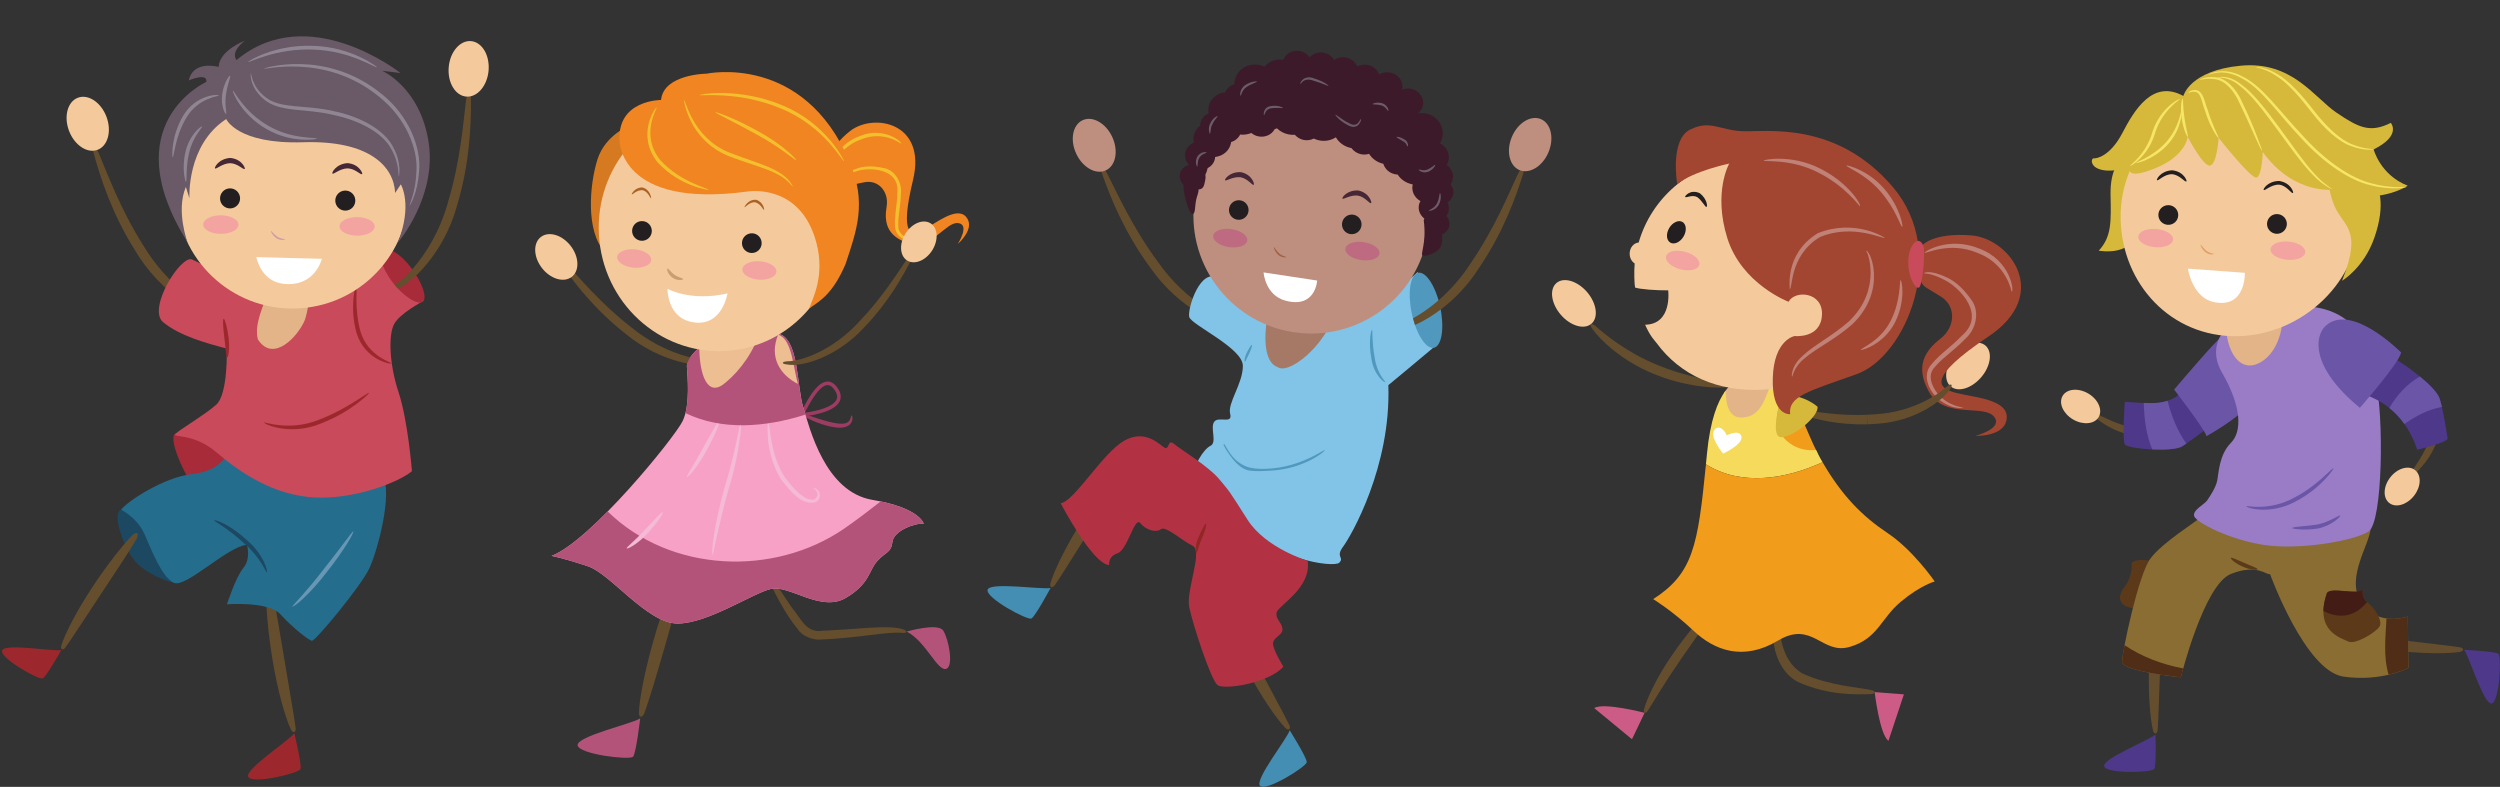 <?xml version="1.0" encoding="UTF-8"?><svg xmlns="http://www.w3.org/2000/svg" xmlns:xlink="http://www.w3.org/1999/xlink" height="197.0" preserveAspectRatio="xMidYMid meet" version="1.0" viewBox="-0.5 -9.1 625.9 197.0" width="625.9" zoomAndPan="magnify"><rect x="-0.5" y="-9.1" width="625.9" height="197.0" fill="#333333" stroke="none"/><defs><clipPath id="a"><path d="M 616 153 L 625.379 153 L 625.379 168 L 616 168 Z M 616 153"/></clipPath><clipPath id="b"><path d="M 314 173 L 327 173 L 327 187.891 L 314 187.891 Z M 314 173"/></clipPath></defs><g><g><path d="M 603.652 109.91 C 603.055 110.395 602.66 109.992 603.047 109.375 C 603.969 107.773 606.828 104.203 608.09 99.922 C 607.98 96.633 604.746 92.871 604.094 91.082 C 603.559 90.078 604.121 89.656 604.898 90.5 C 606.031 92.414 609.547 94.621 609.969 100.266 C 608.379 105.559 605.145 108.543 603.652 109.91" fill="#654e2d"/></g><g><path d="M 604.145 108.598 C 605.777 109.887 605.652 112.77 603.859 115.039 C 602.07 117.309 599.297 118.109 597.664 116.82 C 596.031 115.535 596.16 112.652 597.949 110.383 C 599.738 108.109 602.512 107.312 604.145 108.598" fill="#f4ca9d"/></g><g><path d="M 523.551 95.012 C 522.992 94.484 523.34 94.039 524.004 94.34 C 525.715 95.035 529.637 97.387 534.051 98.059 C 537.289 97.508 540.586 93.801 542.27 92.91 C 543.191 92.242 543.684 92.742 542.949 93.629 C 541.211 95.008 539.496 98.789 533.961 99.969 C 528.5 99.105 525.109 96.305 523.551 95.012" fill="#654e2d"/></g><g><path d="M 524.922 95.324 C 523.863 97.113 520.988 97.375 518.5 95.91 C 516.008 94.441 514.84 91.801 515.895 90.012 C 516.949 88.219 519.824 87.957 522.316 89.422 C 524.805 90.891 525.973 93.531 524.922 95.324" fill="#f4ca9d"/></g><g><path d="M 538.516 173.719 C 538.77 174.84 539.586 174.77 539.688 173.652 C 539.922 170.66 540.047 164.219 540.355 156.715 C 540.613 149.961 540.844 144.023 540.758 140.719 C 540.715 138.984 539.699 138.863 539.32 140.559 C 538.605 143.809 537.828 149.762 537.566 156.609 C 537.258 164.184 537.793 170.754 538.516 173.719" fill="#654e2d"/></g><g><path d="M 539.137 174.789 C 539.137 174.789 539.406 182.508 538.844 183.422 C 538.285 184.332 526.871 184.703 526.32 182.754 C 525.773 180.812 537.73 176.16 539.137 174.789" fill="#4d388a"/></g><g><path d="M 615.285 154.121 C 616.426 153.961 616.422 153.141 615.312 152.949 C 612.352 152.473 605.941 151.824 598.488 150.906 C 591.777 150.102 585.879 149.387 582.578 149.207 C 580.848 149.105 580.645 150.109 582.305 150.625 C 585.484 151.602 591.352 152.859 598.156 153.676 C 605.68 154.602 612.273 154.602 615.285 154.121" fill="#654e2d"/></g><g clip-path="url(#a)"><path d="M 616.406 153.59 C 616.406 153.59 624.121 153.949 624.98 154.582 C 625.848 155.215 625.289 166.621 623.301 167.008 C 621.32 167.398 617.656 155.102 616.406 153.59" fill="#4d388a"/></g><g><path d="M 537.891 131.391 C 536.273 130.785 532.984 131.055 533.152 132.234 C 533.324 133.418 532.816 136.125 531.293 137.984 C 529.773 139.844 529.266 143.227 534.844 143.227 C 534.844 143.227 539.242 131.898 537.891 131.391" fill="#5c3a19"/></g><g><path d="M 551.414 119.723 C 549.211 121.613 540.934 126.652 537.891 130.715 C 534.844 134.77 530.785 154.219 530.785 156.586 C 530.785 158.953 545.496 160.477 545.496 160.477 C 545.496 160.477 551.246 137.309 558.012 134.602 C 564.777 131.898 567.145 135.109 567.82 134.602 C 567.82 134.602 576.613 158.953 586.254 160.305 C 595.891 161.66 602.484 158.109 602.484 158.109 L 602.316 145.258 C 602.316 145.258 594.707 147.961 590.648 141.703 C 586.59 135.449 593.016 126.992 593.016 122.934 C 593.016 118.875 556.152 115.664 551.414 119.723" fill="#896d32"/></g><g><path d="M 530.785 156.586 C 530.785 158.953 545.496 160.477 545.496 160.477 C 545.496 160.477 545.711 159.633 546.094 158.25 C 540.715 157.23 535.648 155.293 531.41 152.422 C 531.02 154.48 530.785 156.023 530.785 156.586" fill="#502d16"/></g><g><path d="M 602.316 145.258 C 602.316 145.258 599.855 146.129 596.988 145.73 C 596.742 150.387 596.152 155.312 597.52 159.824 C 600.652 159.086 602.484 158.109 602.484 158.109 L 602.316 145.258" fill="#502d16"/></g><g><path d="M 546.512 88.27 C 544.863 90.328 542.117 91.82 538.398 91.82 C 534.676 91.82 531.461 91.48 531.461 91.48 C 531.461 91.48 530.785 100.949 531.461 102.133 C 532.141 103.32 543.469 104.164 545.84 102.641 C 548.203 101.121 552.434 97.906 553.109 97.23 C 553.785 96.555 549.219 84.887 546.512 88.27" fill="#4d388a"/></g><g><path d="M 538.398 91.82 C 537.637 91.82 536.914 91.805 536.219 91.781 C 536.32 95.914 536.855 99.965 538.348 103.414 C 541.461 103.555 544.695 103.375 545.84 102.641 C 546.152 102.438 546.504 102.203 546.871 101.949 C 544.645 98.82 543.145 95.094 542.168 91.238 C 541.051 91.609 539.797 91.82 538.398 91.82" fill="#6b55a7"/></g><g><path d="M 555.645 75.246 C 553.676 76.812 545.84 86.07 543.809 88.438 C 543.809 88.438 551.414 98.246 551.926 100.105 C 551.926 100.105 559.703 95.707 561.902 92.832 C 564.098 89.961 562.242 70.004 555.645 75.246" fill="#6b55a7"/></g><g><path d="M 563.93 68.82 C 559.176 69.867 550.91 75.754 555.816 84.211 C 560.719 92.664 560.887 98.922 558.012 101.797 C 555.137 104.672 554.969 109.238 554.629 111.098 C 554.289 112.957 552.77 115.156 552.094 116.172 C 551.414 117.184 548.203 118.707 548.879 120.227 C 549.559 121.75 557.504 125.977 566.301 127.332 C 575.09 128.684 588.957 126.316 592.508 123.949 C 596.062 121.578 596.398 95.031 594.199 85.73 C 592.004 76.43 589.297 63.238 563.93 68.82" fill="#997cc5"/></g><g><path d="M 564.605 82.012 C 569.039 80.238 571.703 73.82 570.75 67.703 C 568.68 67.914 566.418 68.273 563.93 68.82 C 561.766 69.297 558.871 70.781 556.828 73.051 C 557.066 78.375 559.816 83.93 564.605 82.012" fill="#e3b488"/></g><g><path d="M 590.48 89.281 C 593.859 90.465 601.133 93 604.684 103.488 C 604.684 103.488 611.785 101.797 612.297 100.781 C 612.297 100.781 611.281 93.68 610.266 90.637 C 609.254 87.59 601.133 81.672 597.754 79.98 C 597.754 79.98 584.445 87.168 590.48 89.281" fill="#4d388a"/></g><g><path d="M 605.344 85.168 C 602.102 86.984 599.465 89.945 597.695 93.039 C 598.984 94.07 600.273 95.371 601.461 97.039 C 604.469 94.957 607.523 93.387 610.848 92.77 C 610.656 91.965 610.461 91.223 610.266 90.637 C 609.789 89.203 607.734 87.133 605.344 85.168" fill="#6b55a7"/></g><g><path d="M 581.688 72.539 C 579.059 75.031 577.797 82.688 590.312 93 C 590.312 93 600.289 81.672 600.629 79.137 C 600.629 79.137 588.113 66.453 581.688 72.539" fill="#6b55a7"/></g><g><path d="M 582.027 139.508 C 582.68 137.578 590.312 140.184 590.988 138.324 C 590.988 138.324 590.648 140.691 592.172 141.703 C 593.695 142.719 596.23 146.27 595.215 147.793 C 594.199 149.312 589.129 152.359 587.438 151.516 C 585.746 150.668 578.812 148.977 582.027 139.508" fill="#5c3a19"/></g><g><path d="M 592.121 141.66 C 590.664 140.621 590.988 138.324 590.988 138.324 C 590.312 140.184 582.68 137.578 582.027 139.508 C 581.449 141.203 581.211 142.641 581.195 143.879 C 585.801 146.195 589.438 144.887 592.121 141.66" fill="#441c16"/></g><g><path d="M 583.719 108.168 C 583.844 108.188 580.609 113.156 574.242 116.445 C 567.793 119.969 561.566 118.008 561.902 117.578 C 561.863 117.488 567.652 118.895 573.789 115.543 C 579.871 112.422 583.422 107.84 583.719 108.168" fill="#6b55a7"/></g><g><path d="M 585.406 120.004 C 585.555 120.098 583.488 122.445 579.828 123.215 C 576.176 123.773 573.461 123.266 573.402 123.16 C 573.32 122.719 576.344 122.742 579.629 122.227 C 582.941 121.555 585.191 119.688 585.406 120.004" fill="#6b55a7"/></g><g><path d="M 564.715 133.406 C 564.707 133.688 562.93 133.625 561.031 132.777 C 559.105 131.988 557.863 130.762 558.008 130.59 C 558.199 130.316 559.602 131.105 561.43 131.852 C 563.238 132.656 564.73 133.125 564.715 133.406" fill="#5c3a19"/></g><g><path d="M 530.285 31.262 C 530.285 31.262 527.781 33.027 527.898 39.66 C 528.02 46.297 528.223 50.145 524.941 53.652 C 524.941 53.652 534.344 55.488 534.598 47.391 C 534.852 39.285 536.359 26.512 530.285 31.262" fill="#d6b93b"/></g><g><path d="M 590.254 44.699 C 590.551 61.086 576.129 74.797 559.605 75.066 C 543.09 75.324 530.715 62.043 530.418 45.656 C 530.117 29.281 543.273 15.777 559.793 15.52 C 576.316 15.25 589.953 28.312 590.254 44.699" fill="#f4ca9d"/></g><g><path d="M 583.656 36.273 C 583.656 36.273 581.438 35.164 583.555 41.457 C 585.668 47.738 591.34 47.418 585.855 61.195 C 585.855 61.195 591.336 57.996 593.973 50.336 C 599.707 33.723 588.016 29.895 583.656 36.273" fill="#d6b93b"/></g><g><path d="M 547.215 25.18 C 547.215 25.18 546.797 29.863 539.227 32.973 C 531.652 36.086 532.496 33.184 532.781 32.383 C 532.781 32.383 529.406 34.125 525.977 33.484 C 522.559 32.844 523.012 30.449 523.711 30.539 C 524.422 30.633 527.82 29.977 530.828 24.246 C 533.828 18.523 538.41 10.684 546.121 14.93 C 546.121 14.93 547.695 8.547 560.527 7.344 C 573.359 6.145 578.871 15.305 584.461 19.105 C 590.059 22.898 592.891 24.238 598.066 21.664 C 598.066 21.664 600.832 24.812 593.766 28.305 C 593.766 28.305 595.43 34.727 602.309 37.398 C 602.309 37.398 594.227 42.707 584.113 38.352 C 584.113 38.352 573.969 39.984 566 28.949 C 566 28.949 565.84 35.207 564.371 35.352 C 562.906 35.516 554.957 25.414 554.957 25.414 C 554.957 25.414 554.535 32.066 552.805 32.352 C 551.066 32.645 547.215 25.18 547.215 25.18" fill="#d6b93b"/></g><g><path d="M 547.215 25.18 C 547.066 25.238 546.098 23.223 545.703 20.504 C 545.281 17.785 545.73 15.566 545.93 15.602 C 546.125 15.629 545.992 17.785 546.395 20.406 C 546.777 23.035 547.422 25.098 547.215 25.18" fill="#f6e668"/></g><g><path d="M 554.957 25.414 C 554.746 25.582 552.738 22.629 551.539 18.559 C 550.781 16.648 550.57 14.434 549.43 13.984 C 548.27 13.582 547.402 14.277 547.379 14.121 C 547.32 14.156 547.988 13.184 549.602 13.516 C 551.289 14.207 551.414 16.484 552.199 18.336 C 553.406 22.391 555.047 25.316 554.957 25.414" fill="#f6e668"/></g><g><path d="M 565.859 28.559 C 565.484 28.746 563.352 23.215 560.207 16.762 C 558.766 13.434 556.449 10.988 554.02 10.73 C 551.715 10.355 550.281 11.008 550.27 10.883 C 550.203 10.84 551.609 9.98 554.094 10.246 C 556.723 10.344 559.441 13.137 560.832 16.441 C 564.031 23.004 565.816 28.559 565.859 28.559" fill="#f6e668"/></g><g><path d="M 601.906 37.805 C 601.953 37.754 598.496 38.633 593.113 37.297 C 587.68 36.09 581.184 31.613 575.617 25.477 C 569.898 19.492 565.68 13.059 560.82 10.551 C 555.969 7.734 552.371 9.742 552.516 9.648 C 552.227 9.59 555.949 7.309 561.047 10.109 C 566.145 12.625 570.453 19.082 576.133 24.996 C 581.664 31.098 587.953 35.508 593.242 36.816 C 598.477 38.25 601.922 37.57 601.906 37.805" fill="#f6e668"/></g><g><path d="M 583.309 38.234 C 583.312 38.277 581.078 37.359 578.488 34.633 C 575.863 31.953 572.879 27.77 569.551 23.215 C 566.199 18.688 563.137 14.551 560.188 12.352 C 557.277 9.902 554.742 10.336 554.801 10.418 C 554.625 10.148 557.422 9.516 560.488 11.949 C 563.609 14.133 566.766 18.277 570.117 22.809 C 573.465 27.371 576.359 31.586 578.844 34.297 C 581.301 37.059 583.383 38.094 583.309 38.234" fill="#f6e668"/></g><g><path d="M 593.766 28.305 C 593.809 28.305 591.594 28.742 588.34 27.547 C 585.008 26.453 581.43 23.102 578.289 19.074 C 575.148 15.008 572.113 11.496 569.215 9.785 C 566.414 7.941 564.242 7.828 564.273 7.742 C 564.227 7.637 566.516 7.578 569.48 9.367 C 572.523 11.023 575.723 14.605 578.836 18.641 C 581.973 22.656 585.367 25.93 588.527 27.086 C 591.609 28.359 593.789 28.117 593.766 28.305" fill="#f6e668"/></g><g><path d="M 532.781 32.383 C 532.711 32.27 536.828 29.586 538.449 23.742 C 540.395 17.906 545.23 15.379 545.27 15.746 C 545.344 15.785 540.992 18.332 539.105 24.008 C 537.484 29.91 532.824 32.711 532.781 32.383" fill="#f6e668"/></g><g><path d="M 534.309 31.727 C 534.16 31.445 538.281 30.305 541.648 26.668 C 545.055 22.992 545.43 18.727 545.598 18.793 C 545.824 18.703 545.75 23.246 542.172 27.133 C 538.605 30.969 534.262 31.809 534.309 31.727" fill="#f6e668"/></g><g><path d="M 573.574 39.203 C 573.199 39.508 572.074 37.367 570.121 37.137 C 568.129 37.031 566.477 38.785 566.246 38.457 C 565.977 38.348 567.223 36.191 570.164 36.211 C 573.172 36.699 573.797 39.23 573.574 39.203" fill="#231f20"/></g><g><path d="M 546.898 36.309 C 546.547 36.637 545.195 34.621 543.242 34.512 C 541.238 34.531 539.789 36.324 539.539 36.004 C 539.27 35.922 540.371 33.684 543.316 33.531 C 546.34 33.84 547.121 36.328 546.898 36.309" fill="#231f20"/></g><g><path d="M 553.762 54.508 C 553.812 54.598 552.66 54.84 551.629 54.02 C 550.645 53.207 550.34 52.207 550.449 52.168 C 550.562 52.117 551.027 52.961 551.898 53.68 C 552.777 54.391 553.754 54.355 553.762 54.508" fill="#e09f68"/></g><g><path d="M 543.551 50.902 C 543.445 52.16 541.398 53.008 538.988 52.789 C 536.59 52.574 534.73 51.371 534.844 50.117 C 534.953 48.855 536.992 48.012 539.402 48.23 C 541.809 48.449 543.664 49.645 543.551 50.902" fill="#f3a4a1"/></g><g><path d="M 576.652 54.062 C 576.539 55.32 574.496 56.172 572.094 55.941 C 569.688 55.73 567.828 54.535 567.945 53.273 C 568.055 52.012 570.098 51.168 572.508 51.387 C 574.91 51.602 576.766 52.797 576.652 54.062" fill="#f3a4a1"/></g><g><path d="M 547.277 58.16 L 561.523 59.207 C 561.523 59.207 561.82 68.164 553.84 66.547 C 548.305 65.438 547.277 58.16 547.277 58.16" fill="#fff"/></g><g><path d="M 544.844 44.797 C 544.809 46.16 543.672 47.23 542.289 47.188 C 540.922 47.145 539.836 46.023 539.871 44.66 C 539.902 43.289 541.043 42.227 542.426 42.262 C 543.797 42.297 544.883 43.438 544.844 44.797" fill="#231f20"/></g><g><path d="M 572.039 47.031 C 571.996 48.395 570.867 49.469 569.484 49.438 C 568.117 49.387 567.031 48.262 567.07 46.902 C 567.105 45.535 568.246 44.453 569.617 44.496 C 571 44.535 572.07 45.676 572.039 47.031" fill="#231f20"/></g><g><path d="M 55.02 70.211 C 56.883 70.418 56.941 69.711 55.258 69.223 C 50.617 68.305 41.594 62.734 35.387 52.367 C 29.621 43.27 26.344 34.258 24.285 29.391 C 23.113 26.801 22.312 27.195 23.098 29.77 C 24.504 34.852 27.379 44.219 33.363 53.668 C 39.723 64.41 50 70.137 55.02 70.211" fill="#654e2d"/></g><g><path d="M 18.992 15.371 C 16.406 16.355 15.418 20.066 16.781 23.664 C 18.152 27.262 21.355 29.387 23.938 28.402 C 26.523 27.422 27.516 23.711 26.148 20.109 C 24.781 16.512 21.578 14.391 18.992 15.371" fill="#f4ca9d"/></g><g><path d="M 72.32 173.504 C 72.824 174.605 73.652 174.359 73.52 173.188 C 73.125 170.051 71.895 163.379 70.621 155.578 C 69.457 148.555 68.441 142.383 67.648 138.988 C 67.242 137.215 66.168 137.301 66.137 139.133 C 66.086 142.637 66.547 148.938 67.727 156.059 C 69.008 163.934 70.949 170.598 72.32 173.504" fill="#654e2d"/></g><g><path d="M 73.191 174.477 C 73.191 174.477 75.105 182.383 74.719 183.438 C 74.332 184.5 62.637 187.297 61.66 185.402 C 60.684 183.512 72.031 176.188 73.191 174.477" fill="#9c282d"/></g><g><path d="M 43.98 136.785 C 42.289 137.141 35.703 134.406 33.082 131.125 C 30.461 127.84 27.383 119.293 29.82 118.512 C 32.254 117.738 36.914 124.141 38.453 127.582 C 39.988 131.023 43.98 136.785 43.98 136.785" fill="#1c4862"/></g><g><path d="M 48.082 112.801 C 45.883 110.262 41.145 100.051 43.57 99.391 C 45.992 98.727 54.012 101.441 56.219 105.527 C 58.422 109.613 48.082 112.801 48.082 112.801" fill="#a72b39"/></g><g><path d="M 57.336 103.23 C 56.215 104.734 54.914 108.77 47.719 109.559 C 40.52 110.355 31.277 116.477 29.82 118.512 C 29.82 118.512 33.844 120.469 35.688 124.645 C 37.531 128.824 40.133 135.68 43.145 136.844 C 46.152 138.012 56.66 127.574 61.32 127.316 C 61.32 127.316 62.387 130.727 60.43 133.086 C 58.477 135.445 56.328 142.191 56.328 142.191 C 56.328 142.191 66.738 141.391 69.715 144.699 C 72.691 148.004 76.746 151.152 77.57 151.332 C 78.391 151.508 89.852 137.695 91.961 133.203 C 94.066 128.711 97.969 114.117 95.195 109.633 C 92.422 105.148 61.547 97.582 57.336 103.23" fill="#256d8d"/></g><g><path d="M 72.789 63.641 C 64.453 63.734 50.395 57.273 47.641 55.887 C 44.883 54.496 36.285 68.16 40.328 71.547 C 44.371 74.93 51.137 76.844 56.277 78.164 C 56.277 78.164 56.645 89.613 53.602 92.254 C 50.555 94.891 45.09 98.07 43.57 99.391 C 42.047 100.707 47.645 98.969 53.699 104.16 C 59.754 109.355 68.156 114.957 78.355 115.449 C 88.559 115.941 99.586 111.496 102.633 108.859 C 102.633 108.859 101.637 96.176 99.285 89.102 C 96.938 82.031 96.738 74.875 98.125 72.121 C 99.512 69.359 105.582 66.215 105.582 66.215 L 95.562 53.551 C 95.562 53.551 81.363 63.539 72.789 63.641" fill="#c94a5a"/></g><g><path d="M 64.059 75.867 C 67.91 81.855 74.105 75.156 75.832 70.996 C 76.691 68.367 76.914 65.695 76.957 63.008 C 75.473 63.391 74.055 63.621 72.789 63.641 C 71.086 63.66 69.141 63.395 67.105 62.969 C 65.305 67.656 63.109 72.16 64.059 75.867" fill="#e3b488"/></g><g><path d="M 102.449 57.957 C 105.055 61.402 106.629 65.438 105.328 66.422 C 104.027 67.406 100.352 64.965 97.742 61.523 C 95.133 58.074 94.074 54.488 95.371 53.504 C 96.672 52.516 99.84 54.512 102.449 57.957" fill="#a72b39"/></g><g><path d="M 91.895 89.289 C 92.02 89.367 87.34 94.059 79.781 96.953 C 72.012 100.152 65.297 96.957 65.66 96.688 C 65.66 96.441 72 99.012 79.418 95.957 C 86.703 93.176 91.656 88.922 91.895 89.289" fill="#9c282d"/></g><g><path d="M 97.449 81.918 C 97.781 82.18 90.91 81.285 88.738 74.195 C 86.926 67.559 88.582 62.184 88.629 62.242 C 89.145 62.223 88.035 67.715 89.746 73.871 C 91.645 80.32 97.797 81.57 97.449 81.918" fill="#9c282d"/></g><g><path d="M 56.414 80.371 C 56.074 80.332 56.023 78.219 55.68 75.59 C 55.348 72.965 55.199 70.77 55.5 70.727 C 55.781 70.691 56.395 72.777 56.734 75.469 C 57.086 78.168 56.66 80.414 56.414 80.371" fill="#9c282d"/></g><g><path d="M 66.215 134.176 C 66.117 134.152 64.59 130.273 60.555 126.879 C 56.766 123.324 53.066 121.348 53.102 121.215 C 53.227 120.773 57.391 122.445 61.273 126.098 C 65.441 129.562 66.754 134.141 66.215 134.176" fill="#1c4862"/></g><g><path d="M 72.652 142.711 C 72.645 142.648 76.395 138.824 80.473 133.492 C 84.645 128.254 87.77 123.852 87.922 123.93 C 88.289 124.129 85.496 128.891 81.305 134.152 C 77.227 139.504 72.969 143.152 72.652 142.711" fill="#6797b4"/></g><g><path d="M 14.879 152.43 C 14.52 153.5 15.242 153.859 15.898 152.973 C 17.621 150.582 21.027 145.238 25.121 139.098 C 28.797 133.559 32.027 128.695 33.645 125.875 C 34.496 124.398 33.707 123.777 32.52 125.008 C 30.258 127.367 26.562 131.969 22.836 137.582 C 18.703 143.777 15.789 149.57 14.879 152.43" fill="#654e2d"/></g><g><path d="M 14.852 153.645 C 14.852 153.645 11.129 160.266 10.195 160.742 C 9.254 161.219 -0.516 155.688 0.023 153.777 C 0.555 151.863 12.969 154.078 14.852 153.645" fill="#9c282d"/></g><g><path d="M 117.406 16.168 C 117.461 13.473 116.586 13.316 116.156 16.129 C 115.504 21.371 114.809 30.934 111.738 41.258 C 109.746 48.637 106.148 54.469 102.707 58.309 C 101.152 60.039 99.637 61.355 98.309 62.23 C 98.582 62.559 98.863 62.871 99.148 63.176 C 100.543 62.477 102.113 61.344 103.723 59.816 C 107.746 56 111.969 49.777 114.039 41.957 C 117.223 31.234 117.441 21.441 117.406 16.168" fill="#654e2d"/></g><g><path d="M 117.434 1.195 C 120.191 1.438 122.152 4.738 121.82 8.574 C 121.484 12.406 118.98 15.32 116.227 15.082 C 113.469 14.84 111.508 11.539 111.84 7.703 C 112.176 3.871 114.68 0.953 117.434 1.195" fill="#f4ca9d"/></g><g><path d="M 101.672 35.551 C 103.57 51.535 92.16 66.035 76.176 67.941 C 60.195 69.848 45.695 58.438 43.785 42.453 C 41.883 26.477 53.297 11.969 69.277 10.062 C 85.258 8.16 99.762 19.57 101.672 35.551" fill="#f4ca9d"/></g><g><path d="M 90.168 34.477 C 89.816 34.816 88.492 33.109 86.508 33.051 C 84.496 33.117 82.992 34.66 82.738 34.352 C 82.457 34.262 83.52 31.969 86.484 31.738 C 89.543 31.973 90.391 34.484 90.168 34.477" fill="#452735"/></g><g><path d="M 60.773 33.176 C 60.43 33.523 59.102 31.816 57.117 31.754 C 55.105 31.82 53.605 33.367 53.344 33.055 C 53.066 32.973 54.137 30.672 57.102 30.441 C 60.152 30.68 61.004 33.195 60.773 33.176" fill="#452735"/></g><g><path d="M 70.859 50.82 C 70.922 50.902 69.785 51.25 68.672 50.504 C 67.625 49.766 67.23 48.777 67.34 48.738 C 67.449 48.676 67.98 49.496 68.914 50.141 C 69.863 50.789 70.844 50.668 70.859 50.82" fill="#cc9ca5"/></g><g><path d="M 59.199 47.148 C 59.191 48.438 57.215 49.469 54.773 49.461 C 52.336 49.449 50.371 48.391 50.379 47.105 C 50.383 45.816 52.363 44.781 54.801 44.793 C 57.23 44.809 59.207 45.863 59.199 47.148" fill="#f3a4a1"/></g><g><path d="M 93.32 47.602 C 93.312 48.891 91.336 49.922 88.902 49.91 C 86.465 49.898 84.496 48.848 84.504 47.559 C 84.504 46.273 86.488 45.234 88.926 45.25 C 91.363 45.262 93.328 46.316 93.32 47.602" fill="#f3a4a1"/></g><g><path d="M 63.672 55.27 L 80.07 55.699 C 80.07 55.699 78.434 62.879 70.371 61.938 C 64.785 61.289 63.672 55.27 63.672 55.27" fill="#fff"/></g><g><path d="M 59.605 40.426 C 59.684 41.812 58.629 42.996 57.238 43.078 C 55.859 43.156 54.668 42.102 54.594 40.715 C 54.516 39.336 55.566 38.145 56.957 38.062 C 58.336 37.984 59.523 39.043 59.605 40.426" fill="#231f20"/></g><g><path d="M 88.453 40.977 C 88.539 42.363 87.48 43.551 86.098 43.629 C 84.715 43.711 83.527 42.648 83.445 41.266 C 83.367 39.879 84.426 38.691 85.809 38.613 C 87.195 38.539 88.379 39.594 88.453 40.977" fill="#231f20"/></g><g><path d="M 56.133 20.707 C 56.133 20.707 58.887 27.051 75.418 26.516 C 91.949 25.984 98.133 32.562 98.422 39.211 L 99.848 37.055 C 99.848 37.055 102.926 42.105 99.062 51.695 C 99.062 51.695 108.934 40.273 106.805 26.477 C 104.691 12.762 95.188 8.625 95.188 8.625 L 99.77 9.184 C 99.77 9.184 76.711 -9.117 58.723 5.938 C 58.723 5.938 56.93 4.113 60.797 1.094 C 60.797 1.094 54.43 3.465 54.23 7.66 C 54.23 7.66 47.875 5.844 46.77 11.027 C 46.77 11.027 51.531 8.965 51.16 11.406 C 51.16 11.406 27.84 21.844 46.449 51.566 C 46.449 51.566 43.492 43.703 46.035 37.699 L 46.922 40.559 C 46.922 40.559 46.145 27.23 56.133 20.707" fill="#6a5966"/></g><g><path d="M 78.844 25.641 C 78.922 25.18 72.844 25.961 66.719 22.41 C 60.551 18.945 58.023 13.402 57.809 13.609 C 57.531 13.578 59.773 19.566 66.254 23.23 C 72.727 26.953 78.996 25.688 78.844 25.641" fill="#908693"/></g><g><path d="M 56.09 19.438 C 56.379 19.32 55.668 17.246 56.066 14.621 C 56.43 12.004 57.344 9.984 57.105 9.859 C 56.902 9.719 55.527 11.648 55.129 14.496 C 54.699 17.383 55.914 19.57 56.09 19.438" fill="#908693"/></g><g><path d="M 42.711 30.281 C 43.117 30.371 43.195 25.418 46.09 20.484 C 49.066 15.336 54.414 14.98 54.27 14.844 C 54.539 14.426 48.547 14.406 45.289 19.984 C 42.219 25.277 42.609 30.348 42.711 30.281" fill="#908693"/></g><g><path d="M 46.039 36.43 C 46.414 36.398 45.898 33.016 46.867 29.094 C 47.777 25.105 50.262 22.734 50.105 22.578 C 49.977 22.281 46.934 24.578 45.953 28.855 C 44.922 33.055 45.91 36.488 46.039 36.43" fill="#908693"/></g><g><path d="M 99.402 34.992 C 99.332 35.078 100.203 31.98 97.977 27.793 C 95.84 23.484 89.797 20.082 82.992 18.719 C 76.199 17.074 69.523 18.227 65.973 15.223 C 62.383 12.477 62.488 9.117 62.297 9.277 C 62.246 9.102 61.816 12.629 65.57 15.758 C 69.41 19.117 76.262 18.012 82.793 19.641 C 89.477 20.992 95.246 24.152 97.398 28.121 C 99.66 31.992 99.082 35.062 99.402 34.992" fill="#908693"/></g><g><path d="M 93.891 7.715 C 94.055 7.742 87.613 2.648 77.949 2.379 C 68.328 1.977 61.398 6.27 61.637 6.426 C 61.676 6.711 68.602 2.918 77.914 3.32 C 87.246 3.562 93.734 8.156 93.891 7.715" fill="#908693"/></g><g><path d="M 102.062 42.43 C 102.059 42.48 104.082 39.398 104.426 33.676 C 104.988 28.012 101.906 19.844 95.047 14.426 C 80.871 2.859 64.938 8.148 65.656 8.047 C 65.117 8.617 80.801 3.938 94.438 15.145 C 101.109 20.441 104.117 28.148 103.762 33.656 C 103.605 39.207 101.824 42.371 102.062 42.43" fill="#908693"/></g><g><path d="M 209.367 88.301 C 208.965 87.645 208.535 87.168 208.066 86.852 C 207.602 86.535 207.094 86.395 206.598 86.418 C 205.789 86.461 205.062 86.891 204.395 87.488 C 203.395 88.395 202.488 89.719 201.699 91.043 C 200.914 92.367 200.254 93.688 199.785 94.555 C 199.707 94.699 199.715 94.875 199.805 95.012 C 199.895 95.148 200.055 95.227 200.215 95.215 C 200.23 95.211 202.633 95.012 205.051 94.312 C 206.258 93.965 207.473 93.492 208.41 92.828 C 208.879 92.492 209.281 92.109 209.562 91.652 C 209.852 91.195 210.012 90.664 209.98 90.086 C 209.953 89.52 209.754 88.922 209.367 88.301 Z M 208.805 91.18 C 208.453 91.75 207.75 92.27 206.867 92.691 C 205.543 93.324 203.852 93.742 202.496 93.988 C 201.902 94.098 201.379 94.176 200.969 94.23 C 201.578 93.074 202.371 91.562 203.27 90.234 C 203.82 89.422 204.41 88.68 204.992 88.156 C 205.578 87.625 206.148 87.328 206.641 87.312 C 206.945 87.301 207.238 87.375 207.566 87.594 C 207.895 87.812 208.25 88.191 208.605 88.77 C 208.934 89.297 209.07 89.746 209.09 90.129 C 209.105 90.52 209.008 90.852 208.805 91.18" fill="#9d3c62"/></g><g><path d="M 212.719 94.906 C 212.719 94.832 213.395 95.863 212.293 97.164 C 210.996 98.344 208.828 98.023 206.84 97.57 C 202.77 96.504 199.902 94.688 200.023 94.449 C 200.16 94.148 203.219 95.5 207.102 96.512 C 209 96.977 210.926 97.246 211.793 96.578 C 212.645 95.914 212.484 94.859 212.719 94.906" fill="#9d3c62"/></g><g><path d="M 160.766 169.559 C 160.309 170.707 159.391 170.562 159.449 169.34 C 159.574 166.07 160.859 159.07 163.129 151.176 C 165.164 144.062 167.414 137.984 168.957 134.723 C 169.77 133.012 170.867 133.383 170.516 135.215 C 169.844 138.734 168.184 144.961 166.164 152.016 C 163.922 159.812 161.941 166.504 160.766 169.559" fill="#654e2d"/></g><g><path d="M 225.504 148.438 C 226.883 148.891 226.598 149.484 225.363 149.352 C 221.902 148.93 214.43 150.645 205.191 151.004 C 203.262 151.281 200.242 150.172 199.266 148.449 C 197.988 146.945 197.016 145.438 196.137 144.023 C 194.402 141.191 193.156 138.715 192.336 136.918 C 191.484 135.016 192.195 134.645 193.312 136.352 C 194.402 137.977 195.863 140.309 197.711 142.973 C 199.824 145.43 201.281 149.434 205.223 148.82 C 213.906 148.496 221.855 147.246 225.504 148.438" fill="#654e2d"/></g><g><path d="M 226.484 149.023 C 226.484 149.023 234.285 146.742 235.633 148.766 C 236.977 150.789 238.43 157.969 236.273 158.383 C 234.117 158.797 231.141 151.309 226.484 149.023" fill="#b4537a"/></g><g><path d="M 180.484 74.625 C 175.281 76.402 171.363 80.422 171.465 82.613 C 171.57 84.805 172.406 92.207 170.402 96.324 C 168.398 100.445 147.414 126.316 137.59 130.07 C 137.59 130.07 141.035 130.762 146.738 132.691 C 152.438 134.617 161.559 147 169.125 147.012 C 176.688 147.02 187.918 139.418 192.504 138.348 C 197.09 137.281 204.98 144.227 211.156 140.645 C 217.328 137.059 216.934 133.785 219.137 131.363 C 221.34 128.941 222.578 129.371 222.938 126.551 C 223.289 123.727 228.688 121.766 230.773 122.035 C 230.773 122.035 229.855 118.051 217.93 116.051 C 206.004 114.051 202.195 98.004 200.617 92.953 C 199.039 87.906 199.512 77.148 195.254 74.785 C 190.996 72.422 185.047 73.07 180.484 74.625" fill="#f7a1c7"/></g><g><path d="M 219.984 116.438 C 216.965 118.805 213.898 121.133 210.707 123.34 C 193.312 135.203 167.52 134.434 151.641 118.949 C 146.445 124.211 141.242 128.676 137.59 130.07 C 137.59 130.07 141.035 130.762 146.738 132.691 C 152.438 134.617 161.559 147 169.125 147.012 C 176.688 147.02 187.918 139.418 192.504 138.348 C 197.09 137.281 204.98 144.227 211.156 140.645 C 217.328 137.059 216.934 133.785 219.137 131.363 C 221.34 128.941 222.578 129.371 222.938 126.551 C 223.289 123.727 228.688 121.766 230.773 122.035 C 230.773 122.035 229.965 118.523 219.984 116.438" fill="#b4537a"/></g><g><path d="M 203.016 113.129 C 202.973 113.125 203.535 112.914 204.184 113.516 C 204.801 113.941 205.324 115.832 203.633 116.645 C 200.227 117.484 197.41 113.934 194.965 110.824 C 190.57 103.355 191.902 96.254 191.707 96.367 C 192.441 96.105 191.797 103.465 195.855 110.199 C 198.109 113.242 201.051 116.516 203.355 115.926 C 205.473 114.457 202.762 112.875 203.016 113.129" fill="#f4bad6"/></g><g><path d="M 177.988 129.906 C 177.379 129.883 178.32 122.199 180.84 113.156 C 183.66 104.203 184.621 96.68 185.027 96.73 C 185.227 96.723 184.719 104.457 181.895 113.438 C 179.379 122.48 177.988 129.883 177.988 129.906" fill="#f4bad6"/></g><g><path d="M 171.488 110.289 C 171.289 110.105 173.297 107.148 175.418 103.219 C 177.59 99.324 179.34 96.145 179.613 96.273 C 179.883 96.398 178.566 99.812 176.367 103.75 C 174.227 107.723 171.738 110.516 171.488 110.289" fill="#f4bad6"/></g><g><path d="M 156.406 128.18 C 156.277 127.926 158.488 126.246 160.855 123.648 C 163.273 121.121 165.152 118.965 165.406 119.156 C 165.633 119.324 164.121 121.812 161.645 124.402 C 159.23 127.059 156.547 128.477 156.406 128.18" fill="#f4bad6"/></g><g><path d="M 159.777 170.75 C 159.777 170.75 158.777 179.418 157.996 180.344 C 157.215 181.266 144.402 179.754 144.117 177.488 C 143.832 175.223 157.977 172.043 159.777 170.75" fill="#b4537a"/></g><g><path d="M 179.328 81.867 C 180.953 81.48 180.789 80.867 179.23 80.969 C 175.059 81.59 165.805 79.633 157.473 72.789 C 149.891 66.891 144.426 60.305 141.234 56.836 C 139.465 55.016 138.914 55.586 140.348 57.516 C 143.055 61.359 148.293 68.359 156.16 74.492 C 164.738 81.598 175.094 83.312 179.328 81.867" fill="#654e2d"/></g><g><path d="M 201.145 94.699 C 200.949 94.043 200.77 93.438 200.617 92.953 C 199.039 87.906 199.512 77.148 195.254 74.785 C 190.996 72.422 185.047 73.07 180.484 74.625 C 175.281 76.402 171.363 80.422 171.465 82.613 C 171.555 84.484 172.172 90.145 171.105 94.324 C 180.18 98.707 190.914 97.945 201.145 94.699" fill="#b4537a"/></g><g><path d="M 181.172 86.668 C 184.844 83.637 188.414 78.738 189.949 73.293 C 186.754 73.031 183.348 73.648 180.484 74.625 C 178.18 75.414 176.125 76.641 174.562 77.957 C 174.656 84.691 176.602 90.691 181.172 86.668" fill="#ecbe92"/></g><g><path d="M 199.25 87.016 C 198.148 83.043 197.758 76.301 194.785 74.887 C 194.637 74.816 194.477 74.762 194.316 74.695 C 191.996 80.367 194.789 84.734 199.25 87.016" fill="#ecbe92"/></g><g><path d="M 196.57 82.152 C 195.098 82.02 195.164 81.461 196.543 81.352 C 200.277 81.375 208.133 78.496 214.57 71.461 C 220.469 65.336 224.422 58.887 226.785 55.445 C 228.102 53.633 228.656 54.062 227.645 55.93 C 225.754 59.637 222.051 66.426 215.93 72.785 C 209.312 80.086 200.465 82.891 196.57 82.152" fill="#654e2d"/></g><g><path d="M 206.988 32.324 C 206.988 32.324 206.473 28.254 212.359 23.684 C 218.246 19.117 231.562 21.566 228.09 35.93 C 224.625 50.301 227.672 49.977 230.688 48.43 C 233.699 46.891 239.059 42.367 241.426 45.258 C 243.789 48.148 239.285 51.98 239.285 51.98 C 239.285 51.98 242.469 47.074 239.34 46.746 C 236.227 46.422 232.605 53.617 226.91 51.785 C 221.219 49.949 220.895 46.148 221.48 42.582 C 222.07 39.016 219.543 35.883 216.02 36.512 C 212.484 37.148 210.621 38.016 209.391 37.289 C 208.156 36.566 206.988 32.324 206.988 32.324" fill="#f08521"/></g><g><path d="M 225.062 26.859 C 225.672 26.703 220.98 22.426 214.797 24.945 C 208.656 27.168 207.203 32.871 207.488 32.715 C 207.688 32.973 209.469 27.785 215.098 25.797 C 220.836 23.465 225.156 26.977 225.062 26.859" fill="#f4bf2c"/></g><g><path d="M 233.828 49.602 C 233.758 49.344 231.914 51.266 228.324 50.887 C 226.688 50.594 224.277 49.758 224.398 47.305 C 224.297 44.992 225.004 42.371 225.047 39.508 C 225.414 36.688 223.664 33.598 220.945 33.008 C 218.367 32.445 216.223 32.395 214.414 32.965 C 210.766 34.074 209.344 36.188 209.434 36.191 C 209.531 36.34 211.094 34.469 214.578 33.582 C 217.469 32.848 224.996 33.047 224.137 39.496 C 224.109 42.219 223.414 44.828 223.566 47.359 C 223.516 50.305 226.578 51.414 228.246 51.527 C 232.199 51.738 233.914 49.512 233.828 49.602" fill="#f4bf2c"/></g><g><path d="M 157.305 22.254 C 157.305 22.254 151.102 24.574 149.117 30.711 C 147.137 36.848 146.016 48.809 150.969 54.031 C 155.922 59.254 163.855 23.523 157.305 22.254" fill="#d67a22"/></g><g><path d="M 209.109 45.027 C 210.844 61.918 198.914 76.973 182.473 78.664 C 166.035 80.348 151.301 68.027 149.562 51.145 C 147.832 34.254 159.758 19.199 176.199 17.512 C 192.648 15.82 207.371 28.145 209.109 45.027" fill="#f4ca9d"/></g><g><path d="M 170.516 60.777 C 170.578 60.953 169.234 61.344 167.887 60.434 C 166.559 59.508 166.395 58.137 166.621 58.109 C 166.859 58.012 167.359 59.023 168.387 59.715 C 169.395 60.414 170.508 60.484 170.516 60.777" fill="#cb9d72"/></g><g><path d="M 162.516 40.531 C 162.324 40.754 161.781 38.738 160.281 38.504 C 158.785 38.473 157.777 39.781 157.668 39.562 C 157.566 39.539 158.316 37.852 160.285 37.82 C 162.406 38.316 162.578 40.688 162.516 40.531" fill="#aa6325"/></g><g><path d="M 185.883 42.746 C 185.988 43.023 187.164 41.301 188.664 41.57 C 190.086 42.035 190.602 43.605 190.777 43.43 C 190.879 43.445 190.73 41.602 188.883 40.93 C 186.711 40.695 185.773 42.879 185.883 42.746" fill="#aa6325"/></g><g><path d="M 166.613 63.211 C 166.613 63.211 172.449 66.488 181.629 64.355 C 181.629 64.355 180.438 72.195 173.77 71.676 C 168.297 71.242 166.711 66.629 166.613 63.211" fill="#fff"/></g><g><path d="M 162.539 56.02 C 162.426 57.289 160.418 58.141 158.066 57.922 C 155.715 57.695 153.91 56.492 154.027 55.223 C 154.145 53.949 156.145 53.102 158.492 53.324 C 160.852 53.543 162.66 54.75 162.539 56.02" fill="#f3a4a1"/></g><g><path d="M 193.883 58.938 C 193.793 60.203 191.797 61.094 189.449 60.918 C 187.09 60.738 185.262 59.566 185.363 58.301 C 185.453 57.023 187.438 56.137 189.797 56.316 C 192.145 56.492 193.98 57.664 193.883 58.938" fill="#f3a4a1"/></g><g><path d="M 165 15.926 C 165.641 9.418 176.453 9.34 176.453 9.34 C 176.453 9.34 200.676 4.125 212.203 31.391 C 216.551 41.676 214.02 48.469 211.191 57.016 C 208.113 64.18 205.078 66.145 202.078 68.105 C 203.031 65.492 206.062 59.895 203.902 51.711 C 199.887 36.492 186.547 38.859 186.547 38.859 C 154.652 43.18 154.629 26.172 154.629 26.172 C 153.934 15.898 165 15.926 165 15.926" fill="#f08521"/></g><g><path d="M 176.828 38.465 C 177.121 37.988 170.188 36.809 164.848 31.027 C 159.516 24.52 164.359 17.562 163.875 17.867 C 164.031 17.18 158.43 24.387 164.168 31.586 C 169.898 37.73 176.992 38.43 176.828 38.465" fill="#f4bf2c"/></g><g><path d="M 210.828 31.227 C 210.98 31.438 206.625 21.895 195.395 17.277 C 184.379 12.664 174.465 14.531 174.641 14.703 C 174.551 15.008 184.328 13.582 195.055 18.086 C 205.953 22.539 210.531 31.625 210.828 31.227" fill="#f4bf2c"/></g><g><path d="M 197.988 37.578 C 198.051 37.609 197.172 35.473 194.152 33.832 C 191.227 32.125 186.773 30.938 182.117 29.109 C 172.57 25.246 171.121 15.422 170.715 16.02 C 170.684 15.488 171.652 25.703 181.797 29.93 C 186.52 31.773 190.98 32.875 193.859 34.379 C 196.82 35.805 197.824 37.699 197.988 37.578" fill="#f4bf2c"/></g><g><path d="M 198.828 31.023 C 199.059 30.832 195.234 26.949 189.43 23.84 C 183.715 20.621 178.711 18.805 178.629 19.023 C 178.527 19.254 183.344 21.426 189.004 24.605 C 194.742 27.688 198.691 31.156 198.828 31.023" fill="#f4bf2c"/></g><g><path d="M 162.688 48.816 C 162.633 50.18 161.484 51.238 160.117 51.18 C 158.758 51.121 157.695 49.98 157.758 48.609 C 157.812 47.25 158.961 46.191 160.324 46.254 C 161.684 46.301 162.742 47.453 162.688 48.816" fill="#231f20"/></g><g><path d="M 190.188 51.871 C 190.137 53.238 188.988 54.297 187.617 54.238 C 186.258 54.18 185.199 53.027 185.262 51.668 C 185.316 50.305 186.461 49.254 187.824 49.305 C 189.188 49.359 190.246 50.508 190.188 51.871" fill="#231f20"/></g><g><path d="M 232.488 46.816 C 234.332 47.984 234.508 51.012 232.887 53.578 C 231.262 56.145 228.445 57.277 226.602 56.109 C 224.758 54.941 224.578 51.914 226.203 49.348 C 227.828 46.781 230.641 45.648 232.488 46.816" fill="#f4ca9d"/></g><g><path d="M 134.891 50.246 C 132.914 51.789 133.051 55.27 135.195 58.02 C 137.344 60.77 140.684 61.746 142.66 60.203 C 144.637 58.664 144.5 55.184 142.355 52.434 C 140.207 49.684 136.867 48.703 134.891 50.246" fill="#f4ca9d"/></g><g><path d="M 310.109 72.758 C 311.969 72.824 311.977 72.121 310.277 71.758 C 305.617 71.18 296.281 66.305 289.398 56.477 C 283.043 47.875 279.16 39.184 276.777 34.512 C 275.43 32.027 274.664 32.473 275.629 34.969 C 277.375 39.902 280.891 48.977 287.488 57.906 C 294.551 68.098 305.137 73.035 310.109 72.758" fill="#654e2d"/></g><g><path d="M 270.535 21 C 268.047 22.156 267.328 25.902 268.938 29.371 C 270.547 32.84 273.871 34.711 276.359 33.555 C 278.852 32.398 279.57 28.652 277.961 25.184 C 276.352 21.719 273.027 19.844 270.535 21" fill="#be8f7f"/></g><g><path d="M 262.523 136.801 C 262.164 137.953 262.938 138.316 263.621 137.359 C 265.402 134.777 268.902 129.023 273.121 122.402 C 276.91 116.434 280.238 111.191 281.898 108.16 C 282.773 106.57 281.918 105.926 280.684 107.262 C 278.328 109.82 274.5 114.793 270.66 120.844 C 266.402 127.523 263.43 133.742 262.523 136.801" fill="#654e2d"/></g><g><path d="M 262.52 138.098 C 262.52 138.098 258.711 145.219 257.723 145.746 C 256.734 146.273 246.227 140.605 246.754 138.559 C 247.281 136.516 260.531 138.598 262.52 138.098" fill="#438eb2"/></g><g><path d="M 321.266 173.102 C 322.086 173.98 322.785 173.488 322.293 172.422 C 320.934 169.598 317.664 163.707 314.008 156.758 C 310.695 150.516 307.789 145.027 305.977 142.082 C 305.031 140.535 304.047 140.957 304.594 142.695 C 305.652 146.004 308.074 151.793 311.434 158.129 C 315.121 165.137 319.059 170.797 321.266 173.102" fill="#654e2d"/></g><g clip-path="url(#b)"><path d="M 322.391 173.742 C 322.391 173.742 326.688 180.582 326.656 181.699 C 326.625 182.82 316.5 189.141 314.98 187.668 C 313.469 186.195 321.84 175.719 322.391 173.742" fill="#438eb2"/></g><g><path d="M 324.102 72.117 C 319.785 71.449 309.488 63.984 304.773 60.688 C 300.059 57.383 296.758 68.23 297.23 70.234 C 297.699 72.234 310.664 78.012 310.664 82.492 C 310.664 86.969 306.777 91.801 307.484 94.512 C 308.191 97.227 304.539 94.984 303.477 96.516 C 302.414 98.047 304.301 101.703 302.531 102.527 C 300.766 103.352 298.051 107.949 298.523 109.836 C 298.523 109.836 305.242 111.25 311.02 121.031 C 316.793 130.816 333.531 133.172 334.828 131.758 C 336.125 130.344 333.77 130.461 335.77 127.75 C 337.773 125.039 347.793 107.711 347.086 87.324 C 347.086 87.324 356.633 79.426 358.402 77.895 C 358.402 77.895 356.984 61.867 354.395 59.035 C 354.395 59.035 338.602 74.359 324.102 72.117" fill="#81c4e8"/></g><g><path d="M 319.34 82.789 C 321.934 84.676 329.594 78.613 332.48 72.176 C 330.004 72.656 327.484 72.801 324.996 72.414 C 323.164 72.133 320.258 70.625 317.16 68.734 C 315.777 74.344 315.785 81.605 319.34 82.789" fill="#a67967"/></g><g><path d="M 360.082 67.832 C 361.172 73.02 360.461 77.559 358.488 77.973 C 356.52 78.387 354.039 74.516 352.949 69.332 C 351.859 64.148 352.574 59.609 354.539 59.195 C 356.512 58.777 358.992 62.648 360.082 67.832" fill="#5098bd"/></g><g><path d="M 304.773 110.898 C 302.008 107.555 295.105 103.473 293.457 102.055 C 291.809 100.645 292.281 103.59 291.102 103 C 289.922 102.41 286.383 98.168 280.965 101.23 C 275.543 104.297 268.473 116.434 265.051 116.906 C 265.051 116.906 273.066 132.23 277.191 132.348 C 277.191 132.348 276.84 130.227 279.312 129.402 C 281.789 128.578 283.555 120.09 284.973 121.855 C 286.383 123.625 288.98 124.336 290.156 123.391 C 291.336 122.449 295.34 126.219 298.055 127.516 C 300.766 128.812 296.406 138.594 297.23 142.84 C 298.055 147.082 302.652 161.105 304.301 162.406 C 305.949 163.699 317.148 161.934 320.801 157.805 C 320.801 157.805 318.09 153.445 318.211 151.914 C 318.328 150.383 320.801 149.91 320.566 148.258 C 320.328 146.609 318.68 145.781 319.152 144.137 C 319.621 142.484 327.93 138 326.871 131.285 C 326.871 131.285 316.383 128.16 311.844 121.035 C 306.867 113.215 307.602 114.316 304.773 110.898" fill="#b23244"/></g><g><path d="M 299.004 129.402 C 298.77 129.43 298.605 127.488 299.551 125.449 C 300.402 123.449 301.203 121.902 301.438 121.984 C 301.676 122.066 301.238 123.805 300.391 125.793 C 299.492 127.727 299.281 129.402 299.004 129.402" fill="#912624"/></g><g><path d="M 322.508 107.355 C 327.676 105.965 331.062 103.406 331.172 103.586 C 331.484 103.754 326.004 108.293 317.723 108.73 C 315.691 108.844 313.797 108.98 311.969 108.652 C 310.039 108.094 308.973 106.777 308.102 105.797 C 306.445 103.703 305.734 102.238 305.832 102.172 C 306.23 101.375 307.078 105.887 311.48 107.684 C 312.742 108.195 314.547 108.336 316.453 108.277 C 318.566 108.211 320.676 107.852 322.508 107.355" fill="#5098bd"/></g><g><path d="M 346.352 86.523 C 346.164 86.953 343.312 84.594 342.824 80.535 C 342.086 76.652 342.715 73.41 343.023 73.496 C 343.172 73.527 342.945 76.629 343.66 80.379 C 344.164 84.27 346.355 86.445 346.352 86.523" fill="#5098bd"/></g><g><path d="M 311.191 81.469 C 310.969 81.484 311.066 80.312 311.656 79.191 C 312.215 78.047 312.766 77.203 312.914 77.262 C 313.082 77.328 312.758 78.336 312.215 79.457 C 311.633 80.59 311.328 81.441 311.191 81.469" fill="#5098bd"/></g><g><path d="M 379.523 34.445 C 377.305 39.199 373.73 48.023 367.684 56.844 C 365.246 60.598 362.445 63.672 359.648 66.094 C 357.449 67.996 355.262 69.484 353.254 70.586 C 353.406 71.168 353.574 71.727 353.758 72.258 C 355.781 71.355 357.984 70.062 360.188 68.398 C 363.543 65.863 366.902 62.473 369.641 58.203 C 375.922 49.047 379.113 39.855 380.688 34.863 C 381.562 32.336 380.781 31.914 379.523 34.445" fill="#654e2d"/></g><g><path d="M 385.281 20.723 C 387.812 21.789 388.66 25.512 387.176 29.031 C 385.691 32.555 382.434 34.543 379.906 33.477 C 377.375 32.406 376.527 28.688 378.012 25.164 C 379.496 21.648 382.754 19.656 385.281 20.723" fill="#be8f7f"/></g><g><path d="M 356.941 49.559 C 354.367 65.645 339.23 76.602 323.137 74.027 C 307.039 71.449 296.086 56.312 298.66 40.227 C 301.238 24.129 316.367 13.172 332.473 15.754 C 348.562 18.328 359.52 33.461 356.941 49.559" fill="#be8f7f"/></g><g><path d="M 342.773 41.742 C 342.395 42.027 341.34 40.195 339.422 39.863 C 337.477 39.66 335.801 40.945 335.602 40.613 C 335.34 40.492 336.688 38.414 339.59 38.594 C 342.516 39.242 342.996 41.785 342.773 41.742" fill="#452735"/></g><g><path d="M 313.398 37.148 C 313.02 37.438 311.969 35.609 310.062 35.27 C 308.098 35.066 306.426 36.359 306.223 36.02 C 305.969 35.898 307.309 33.82 310.215 34.008 C 313.137 34.648 313.621 37.195 313.398 37.148" fill="#452735"/></g><g><path d="M 321.566 55.27 C 321.613 55.355 320.465 55.543 319.488 54.672 C 318.57 53.809 318.332 52.797 318.441 52.781 C 318.551 52.727 318.957 53.598 319.77 54.348 C 320.605 55.102 321.562 55.117 321.566 55.27" fill="#a16145"/></g><g><path d="M 311.773 51.141 C 311.594 52.383 309.535 53.109 307.18 52.77 C 304.82 52.426 303.062 51.137 303.238 49.895 C 303.422 48.652 305.477 47.922 307.836 48.262 C 310.191 48.605 311.957 49.895 311.773 51.141" fill="#be6b81"/></g><g><path d="M 344.859 54.391 C 344.68 55.633 342.629 56.363 340.266 56.016 C 337.914 55.672 336.152 54.391 336.328 53.141 C 336.508 51.902 338.566 51.168 340.926 51.512 C 343.277 51.855 345.047 53.145 344.859 54.391" fill="#be6b81"/></g><g><path d="M 315.848 59.102 L 329.262 61.137 C 329.262 61.137 328.898 68.152 321.41 66.199 C 316.227 64.848 315.848 59.102 315.848 59.102" fill="#fff"/></g><g><path d="M 312.086 43.68 C 311.969 45.031 310.789 46.031 309.434 45.922 C 308.086 45.809 307.074 44.629 307.191 43.273 C 307.305 41.922 308.488 40.926 309.84 41.035 C 311.188 41.141 312.191 42.324 312.086 43.68" fill="#231f20"/></g><g><path d="M 340.371 47.277 C 340.262 48.629 339.086 49.633 337.727 49.523 C 336.375 49.414 335.371 48.227 335.484 46.879 C 335.598 45.531 336.785 44.52 338.133 44.629 C 339.484 44.742 340.488 45.93 340.371 47.277" fill="#231f20"/></g><g><path d="M 362.328 47.516 C 362.527 46.586 362.234 45.664 361.629 44.965 C 361.879 44.605 362.07 44.211 362.164 43.758 C 362.34 42.988 362.215 42.227 361.879 41.551 C 362.59 41.145 363.133 40.461 363.316 39.613 C 363.516 38.684 363.25 37.766 362.676 37.074 C 362.918 36.711 363.105 36.312 363.203 35.863 C 363.52 34.418 362.867 32.992 361.676 32.191 C 361.898 31.84 362.07 31.445 362.164 31.016 C 362.543 29.285 361.613 27.57 360.031 26.82 C 360.289 26.383 360.484 25.898 360.605 25.371 C 361.195 22.641 359.387 19.922 356.566 19.309 C 355.84 19.148 355.117 19.152 354.43 19.281 C 355.078 18.812 355.559 18.141 355.742 17.32 C 356.145 15.449 354.844 13.574 352.828 13.137 C 352.023 12.961 351.227 13.047 350.535 13.328 C 350.539 13.305 350.555 13.281 350.562 13.258 C 350.969 11.387 349.66 9.508 347.648 9.074 C 346.602 8.848 345.578 9.055 344.77 9.555 C 344.363 8.406 343.344 7.465 341.996 7.164 C 341.027 6.957 340.078 7.121 339.301 7.547 C 338.852 6.465 337.867 5.59 336.57 5.309 C 335.453 5.066 334.352 5.324 333.523 5.926 C 333.016 5.035 332.129 4.34 331.012 4.098 C 329.602 3.789 328.227 4.277 327.379 5.238 C 326.852 4.484 326.031 3.914 325.027 3.699 C 323.184 3.301 321.395 4.242 320.789 5.844 C 318.938 5.574 317.156 6.273 316.035 7.598 C 315.656 7.41 315.25 7.27 314.832 7.176 C 312.004 6.559 309.234 8.277 308.641 11.016 C 308.578 11.336 308.535 11.652 308.535 11.965 C 307.492 12.297 306.621 13.039 306.188 14.051 C 304.234 14.18 302.539 15.539 302.121 17.492 C 301.977 18.102 301.988 18.723 302.113 19.297 C 301.078 19.73 300.266 20.617 300.02 21.773 C 299.973 21.973 299.953 22.176 299.945 22.367 C 299.18 22.969 298.609 23.805 298.395 24.801 C 298.258 25.414 298.27 26.035 298.406 26.613 C 297.336 27.035 296.5 27.918 296.25 29.07 C 296.004 30.215 296.387 31.355 297.172 32.18 C 296.062 32.461 295.145 33.277 294.906 34.418 C 294.676 35.477 295.07 36.52 295.859 37.25 C 295.418 37.812 296.98 44.23 297.922 44.438 C 298.867 44.641 298.562 42.777 298.992 40.832 C 299.164 40.031 299.648 38.977 299.562 38.336 C 300.961 38.262 300.98 37.148 301.277 35.801 C 301.359 35.414 301.344 35.027 301.273 34.656 C 301.508 34.18 301.715 33.613 301.852 32.996 C 301.848 32.988 301.852 32.984 301.852 32.984 C 302.758 32.52 303.449 31.711 303.664 30.684 C 303.703 30.527 303.707 30.363 303.719 30.203 C 305.637 29.992 307.258 28.68 307.668 26.816 C 307.688 26.703 307.703 26.59 307.715 26.477 C 308.711 26.164 309.535 25.488 309.984 24.586 C 310.973 24.695 311.938 24.543 312.785 24.195 C 313.262 24.582 313.828 24.891 314.484 25.027 C 316.211 25.41 317.895 24.617 318.629 23.23 C 318.828 23.172 319.016 23.105 319.211 23.031 C 319.938 23.754 320.898 24.289 322 24.527 C 322.566 24.652 323.125 24.688 323.676 24.645 C 324.211 25.258 324.941 25.73 325.824 25.926 C 326.746 26.125 327.656 25.973 328.426 25.594 C 328.812 25.777 329.234 25.93 329.68 26.027 C 331.23 26.367 332.766 26.047 333.949 25.273 C 334.691 26.574 336.008 27.574 337.641 27.934 C 337.711 27.941 337.777 27.949 337.844 27.969 C 338.383 28.711 339.207 29.285 340.211 29.508 C 340.93 29.66 341.629 29.605 342.266 29.41 C 343.008 30.617 344.273 31.562 345.828 31.906 C 346.203 33.164 347.266 34.199 348.715 34.512 C 348.949 34.566 349.184 34.59 349.414 34.598 C 350.168 35.781 351.422 36.684 352.961 37.023 C 353.039 37.031 353.121 37.043 353.195 37.062 C 353.191 37.102 353.172 37.137 353.168 37.18 C 352.812 38.797 353.648 40.418 355.117 41.238 C 354.961 41.52 354.828 41.816 354.754 42.152 C 354.465 43.484 355.039 44.805 356.113 45.637 C 356.051 45.801 355.926 45.953 355.953 46.129 C 356.73 52.16 354.844 54.719 355.785 54.922 C 356.734 55.129 359.992 54.047 360.41 52.105 C 360.613 51.188 360.621 50.309 360.473 49.621 C 361.391 49.254 362.105 48.512 362.328 47.516" fill="#3d1a2a"/></g><g><path d="M 302.398 24.363 C 302.691 24.336 302.398 23.18 303.023 22.043 C 303.535 20.836 304.465 20.125 304.332 19.977 C 304.289 19.863 303.117 20.406 302.508 21.797 C 301.789 23.137 302.391 24.469 302.398 24.363" fill="#6c5c6a"/></g><g><path d="M 310.086 14.875 C 310.297 14.898 310.297 13.504 311.637 12.645 C 312.922 11.789 314.227 11.504 314.191 11.344 C 314.188 11.199 312.762 11.223 311.309 12.18 C 309.727 13.215 309.965 14.988 310.086 14.875" fill="#6c5c6a"/></g><g><path d="M 357.246 43.645 C 357.18 43.746 358.82 43.73 359.73 42.148 C 360.508 40.598 360.148 39.195 360.012 39.238 C 359.844 39.238 359.906 40.562 359.23 41.871 C 358.508 43.168 357.18 43.426 357.246 43.645" fill="#6c5c6a"/></g><g><path d="M 351.953 27.555 C 352.047 27.738 352.211 26.324 351.074 25.793 C 350.109 25.168 349.191 25.07 349.164 25.215 C 349.113 25.371 349.922 25.715 350.754 26.262 C 351.719 26.746 351.664 27.527 351.953 27.555" fill="#6c5c6a"/></g><g><path d="M 354.695 33.375 C 354.559 33.422 355.59 34.438 357.066 33.898 C 358.391 33.316 358.934 32.262 358.801 32.188 C 358.68 32.086 357.961 32.891 356.855 33.359 C 355.727 33.801 354.801 33.195 354.695 33.375" fill="#6c5c6a"/></g><g><path d="M 347.07 18.664 C 347.203 18.719 347.055 17.277 345.578 16.754 C 344.184 16.363 343.094 16.824 343.148 16.965 C 343.176 17.121 344.246 16.965 345.395 17.297 C 346.547 17.68 346.879 18.738 347.07 18.664" fill="#6c5c6a"/></g><g><path d="M 315.969 19.684 C 316.203 19.766 316.16 18.148 317.84 18.008 C 319.324 17.77 320.641 18.082 320.672 17.91 C 320.715 17.781 319.449 17.188 317.727 17.445 C 315.633 17.691 315.832 19.91 315.969 19.684" fill="#6c5c6a"/></g><g><path d="M 325.172 11.895 C 325.223 11.809 326.023 10.184 328.367 11.105 C 330.426 11.684 332.008 12.527 332.09 12.371 C 332.164 12.258 330.691 11.172 328.52 10.551 C 325.961 9.445 324.672 11.895 325.172 11.895" fill="#6c5c6a"/></g><g><path d="M 299.223 32.605 C 299.449 32.594 299.168 31.43 299.762 30.398 C 300.383 29.355 301.617 29.262 301.562 29.078 C 301.641 28.961 300.184 28.727 299.277 30.09 C 298.527 31.488 299.168 32.672 299.223 32.605" fill="#6c5c6a"/></g><g><path d="M 340.137 20.762 C 340.008 20.613 339.504 23.109 337.211 21.719 C 335.281 20.762 333.941 19.484 333.82 19.629 C 333.73 19.707 334.879 21.191 336.969 22.234 C 339.723 23.836 340.559 20.445 340.137 20.762" fill="#6c5c6a"/></g><g><path d="M 412.035 168.859 C 411.473 169.699 410.82 169.426 411.105 168.453 C 411.805 165.836 414.289 160.438 418.164 154.852 C 421.629 149.793 425.172 145.789 427.133 143.637 C 428.137 142.512 428.906 142.949 428.16 144.352 C 426.703 146.977 423.547 151.238 420.148 156.207 C 416.355 161.676 413.473 166.602 412.035 168.859" fill="#654e2d"/></g><g><path d="M 467.969 163.668 C 469.156 163.871 469.16 164.578 467.941 164.68 C 464.734 164.742 457.559 165.184 449.598 161.621 C 445.871 159.609 444.262 155.734 443.707 152.781 C 443.109 149.727 443.246 147.172 443.414 145.387 C 443.629 143.512 444.512 143.562 444.66 145.379 C 445.113 148.516 445.004 156.082 450.754 159.516 C 457.637 162.633 464.934 162.973 467.969 163.668" fill="#654e2d"/></g><g><path d="M 398.098 73.137 C 397.32 72.117 397.855 71.656 398.824 72.426 C 401.285 74.602 406.828 79.199 414.469 82.289 C 421.312 85.129 427.824 86.168 431.406 86.648 C 433.273 86.871 433.348 87.754 431.379 87.895 C 427.664 88.105 420.766 87.496 413.551 84.512 C 405.516 81.266 399.992 75.906 398.098 73.137" fill="#654e2d"/></g><g><path d="M 438.965 85.609 C 438.965 85.609 434.742 83.973 431.199 89.137 C 430.613 90.992 429.809 93.039 431.223 95.152 C 433.508 97.867 437.418 98.082 439.48 96.23 C 442.309 93.949 443.676 90.98 444.812 87.898 C 443.266 86.82 441.371 86.023 438.965 85.609" fill="#e3b488"/></g><g><path d="M 444.047 101.664 C 446.77 103.773 450.879 106.152 454.578 104.422 C 451.312 98.074 449.898 91.719 445.16 88.164 C 442.438 92.094 440.609 97.82 444.047 101.664" fill="#f19c1b"/></g><g><path d="M 455.797 106.617 C 455.621 106.316 455.449 106.027 455.277 105.719 C 454.875 104.996 454.504 104.273 454.152 103.555 C 452.352 103.742 450.508 103.508 448.566 102.508 C 443.16 99.422 443.469 93.984 446.559 89.406 C 445.535 88.375 444.348 87.484 442.891 86.816 C 441.57 90.504 440.281 94.855 436.449 95.34 C 432.312 96.109 431.582 92.141 431.508 88.715 C 429.504 91.395 427.672 96.113 426.867 104.383 C 426.777 105.332 426.688 106.242 426.598 107.141 C 435.605 112.828 446.926 110.703 455.797 106.617" fill="#f5da5c"/></g><g><path d="M 472.031 124.328 C 465.77 120.16 460.641 115 455.797 106.617 C 446.926 110.703 435.605 112.828 426.598 107.141 C 424.582 127.594 423.379 134.461 413.398 140.895 C 413.398 140.895 418.281 143.883 423.496 148.816 C 428.711 153.742 435.945 156.48 444.617 151.293 C 453.285 146.102 455.566 154.91 462.605 152.855 C 469.645 150.797 470.359 145.758 475.371 141.566 C 480.387 137.379 483.879 136.484 483.879 136.484 C 483.879 136.484 478.523 128.648 472.031 124.328" fill="#f19c1b"/></g><g><path d="M 467.145 94.734 C 460.301 95.055 454.336 94.039 450.926 93.516 C 448.961 93.168 448.66 93.996 450.598 94.715 C 453.879 95.848 459.855 97.332 466.949 97.125 C 467.125 96.34 467.215 95.551 467.145 94.734" fill="#654e2d"/></g><g><path d="M 445.617 89.797 C 445.617 89.797 442.137 100.793 445.68 100.348 C 449.23 99.906 454.824 94.965 454.547 92.746 C 454.547 92.746 451.27 89.602 445.617 89.797" fill="#d6b93b"/></g><g><path d="M 431.797 99.891 C 431.129 98.172 429.465 97.117 428.555 98.812 C 427.641 100.5 430.887 104.461 430.887 104.461 C 430.887 104.461 435.957 102.16 435.484 100.191 C 435.012 98.223 431.797 99.891 431.797 99.891" fill="#fff"/></g><g><path d="M 411.246 169.359 C 411.246 169.359 400.938 166.68 398.625 168.176 L 408.082 175.977 C 408.082 175.977 408.555 174.992 411.246 169.359" fill="#cc5c85"/></g><g><path d="M 468.844 164.176 C 468.844 164.176 470.07 174.758 472.293 176.375 L 476.16 164.742 C 476.16 164.742 475.074 164.652 468.844 164.176" fill="#cc5c85"/></g><g><path d="M 397.926 71.953 C 396.102 73.52 392.664 72.5 390.25 69.688 C 387.832 66.875 387.352 63.324 389.172 61.762 C 390.992 60.195 394.422 61.215 396.844 64.027 C 399.258 66.844 399.742 70.391 397.926 71.953" fill="#f4ca9d"/></g><g><path d="M 496.574 77.41 C 498.402 78.973 497.926 82.523 495.516 85.344 C 493.113 88.168 489.68 89.191 487.852 87.633 C 486.027 86.074 486.504 82.527 488.91 79.703 C 491.32 76.883 494.75 75.855 496.574 77.41" fill="#f4ca9d"/></g><g><path d="M 417.152 63.59 C 414.172 63.625 410.035 63.316 408.852 62.887 C 408.676 62.016 408.574 58.793 408.758 56.859 C 408.004 56.375 407.488 55.449 407.504 54.379 C 407.516 52.902 408.512 51.715 409.758 51.617 C 412.914 40.641 422.434 32.105 434.492 30.785 C 450.426 29.043 464.754 40.547 466.492 56.473 C 468.234 72.402 456.805 87.688 440.801 88.473 C 429.504 89.023 420.168 84.852 414.234 76.77 C 413.754 76.109 412.754 75.297 411.371 72.199 C 418.238 72.078 417.152 63.59 417.152 63.59" fill="#f4ca9d"/></g><g><path d="M 417.402 47.992 C 416.562 49.426 416.68 51.051 417.672 51.637 C 418.66 52.223 420.148 51.543 420.992 50.121 C 421.836 48.691 421.719 47.062 420.727 46.473 C 419.742 45.887 418.246 46.57 417.402 47.992" fill="#231f20"/></g><g><path d="M 421.41 40.191 C 421.613 40.57 423.105 39.512 424.453 40.266 C 425.758 41.262 426.434 42.844 426.742 42.707 C 427.004 42.676 426.973 40.785 425.078 39.281 C 422.578 38.105 421.148 40.207 421.41 40.191" fill="#231f20"/></g><g><path d="M 416.617 55.023 C 416.297 56.242 417.891 57.719 420.199 58.324 C 422.496 58.934 424.621 58.438 424.941 57.227 C 425.266 56.008 423.656 54.527 421.359 53.926 C 419.059 53.32 416.93 53.805 416.617 55.023" fill="#f3a4a1"/></g><g><path d="M 447.68 94.602 C 447.68 94.602 443.039 95.105 443.336 85.512 C 443.621 75.918 448.797 75.031 448.797 75.031 C 448.797 75.031 455.41 75.746 455.652 69.676 C 455.883 63.992 448.902 63.434 447.285 66.453 C 447.285 66.453 435.562 62.043 431.953 50.52 C 428.348 39.004 432.43 31.852 432.43 31.852 C 432.43 31.852 423.738 33.637 419.402 36.965 C 419.402 36.965 417.527 25.934 422.613 23.359 C 427.699 20.797 430.012 23.555 435.91 23.754 C 441.801 23.949 459.273 21.141 473.391 37.719 C 487.5 54.289 476.633 80.195 464.363 84.555 C 452.09 88.918 447.191 90.125 447.68 94.602" fill="#a24632"/></g><g><path d="M 461.801 32.344 C 461.77 32.152 467.125 33.41 471.172 38.098 C 475.219 42.715 476.027 47.695 475.738 47.703 C 475.398 47.816 474.117 43.176 470.262 38.797 C 466.449 34.359 461.598 32.738 461.801 32.344" fill="#c08177"/></g><g><path d="M 441.059 31.09 C 440.859 30.926 447.902 29.395 455.199 33.102 C 462.395 36.691 465.699 42.383 465.125 42.547 C 465.102 42.625 461.516 37.484 454.633 34.059 C 447.738 30.52 441.012 31.512 441.059 31.09" fill="#c08177"/></g><g><path d="M 447.535 63.23 C 447.828 63.766 445.828 54.715 454.562 49.305 C 463.996 45.477 471.688 50.586 471.312 50.395 C 471.43 51.051 463.578 46.711 455.137 50.254 C 447.262 54.949 448.379 63.762 447.535 63.23" fill="#c08177"/></g><g><path d="M 448.16 85.211 C 448.031 85.32 447.812 82.629 450.793 80.012 C 453.523 77.355 458.316 74.988 462.453 71.301 C 470.945 63.164 466.902 53.199 466.645 53.777 C 467.379 52.73 472.398 63.277 463.27 72.066 C 458.914 75.918 454.098 78.145 451.367 80.559 C 448.414 82.879 448.371 85.258 448.16 85.211" fill="#c08177"/></g><g><path d="M 465.398 78.496 C 465.137 78.156 470.312 76.383 472.914 71.09 C 475.504 65.895 474.98 61.023 475.344 61.047 C 475.609 60.926 476.723 65.949 473.969 71.543 C 471.09 77.293 465.27 78.742 465.398 78.496" fill="#c08177"/></g><g><path d="M 480.816 52.258 C 480.816 52.258 483.582 49.055 493.129 49.844 C 502.672 50.637 513.152 64.516 497.395 75.105 C 481.633 85.699 484.789 88.043 488.984 89.203 C 493.18 90.359 502.184 90.73 501.91 95.52 C 501.645 100.316 494.055 100.027 494.055 100.027 C 494.055 100.027 501.324 98.145 498.648 95.129 C 495.984 92.105 486.293 95.781 482.496 89.098 C 478.703 82.41 481.695 78.527 485.352 75.66 C 489.008 72.793 489.344 67.633 485.445 65.164 C 481.555 62.699 480.914 62.812 480.375 61.059 C 479.84 59.305 480.816 52.258 480.816 52.258" fill="#a24632"/></g><g><path d="M 503.121 63.895 C 503.828 64.266 503.109 56.148 495.059 53.148 C 487.312 49.926 480.98 54.066 481.387 54.164 C 481.348 54.578 487.547 51.215 494.598 54.223 C 502.062 57.004 503.102 64.078 503.121 63.895" fill="#c08177"/></g><g><path d="M 490.949 93.043 C 491.109 92.73 487.691 92.957 484.613 89.473 C 483.32 87.777 481.766 84.883 484.008 82.668 C 485.93 80.387 488.875 78.523 491.395 75.852 C 494.195 73.496 495.227 69.055 493.168 66.129 C 491.215 63.348 489.223 61.445 487.012 60.41 C 482.59 58.297 481.117 59.211 481.207 59.293 C 481.156 59.52 482.562 58.949 486.629 61.145 C 490.012 62.961 496.969 69.684 490.551 75.051 C 488.156 77.605 485.234 79.469 483.172 82 C 480.566 84.738 482.508 88.457 483.992 90.016 C 487.547 93.645 491.109 93.027 490.949 93.043" fill="#c08177"/></g><g><path d="M 481.023 52.434 C 479.871 49.559 477.383 52.172 477.254 56.148 C 477.121 60.129 478.977 63.285 479.91 62.914 C 480.844 62.539 481.586 53.84 481.023 52.434" fill="#c94a5a"/></g><g><path d="M 487.012 87.59 C 484.523 89.93 478.066 94.008 469.355 94.59 C 468.605 94.656 467.871 94.699 467.145 94.734 C 467.215 95.551 467.125 96.34 466.949 97.125 C 467.809 97.102 468.684 97.059 469.57 96.98 C 478.812 96.398 485.809 91.32 487.73 88.301 C 488.551 87.203 487.992 86.766 487.012 87.59" fill="#654e2d"/></g></g></svg>